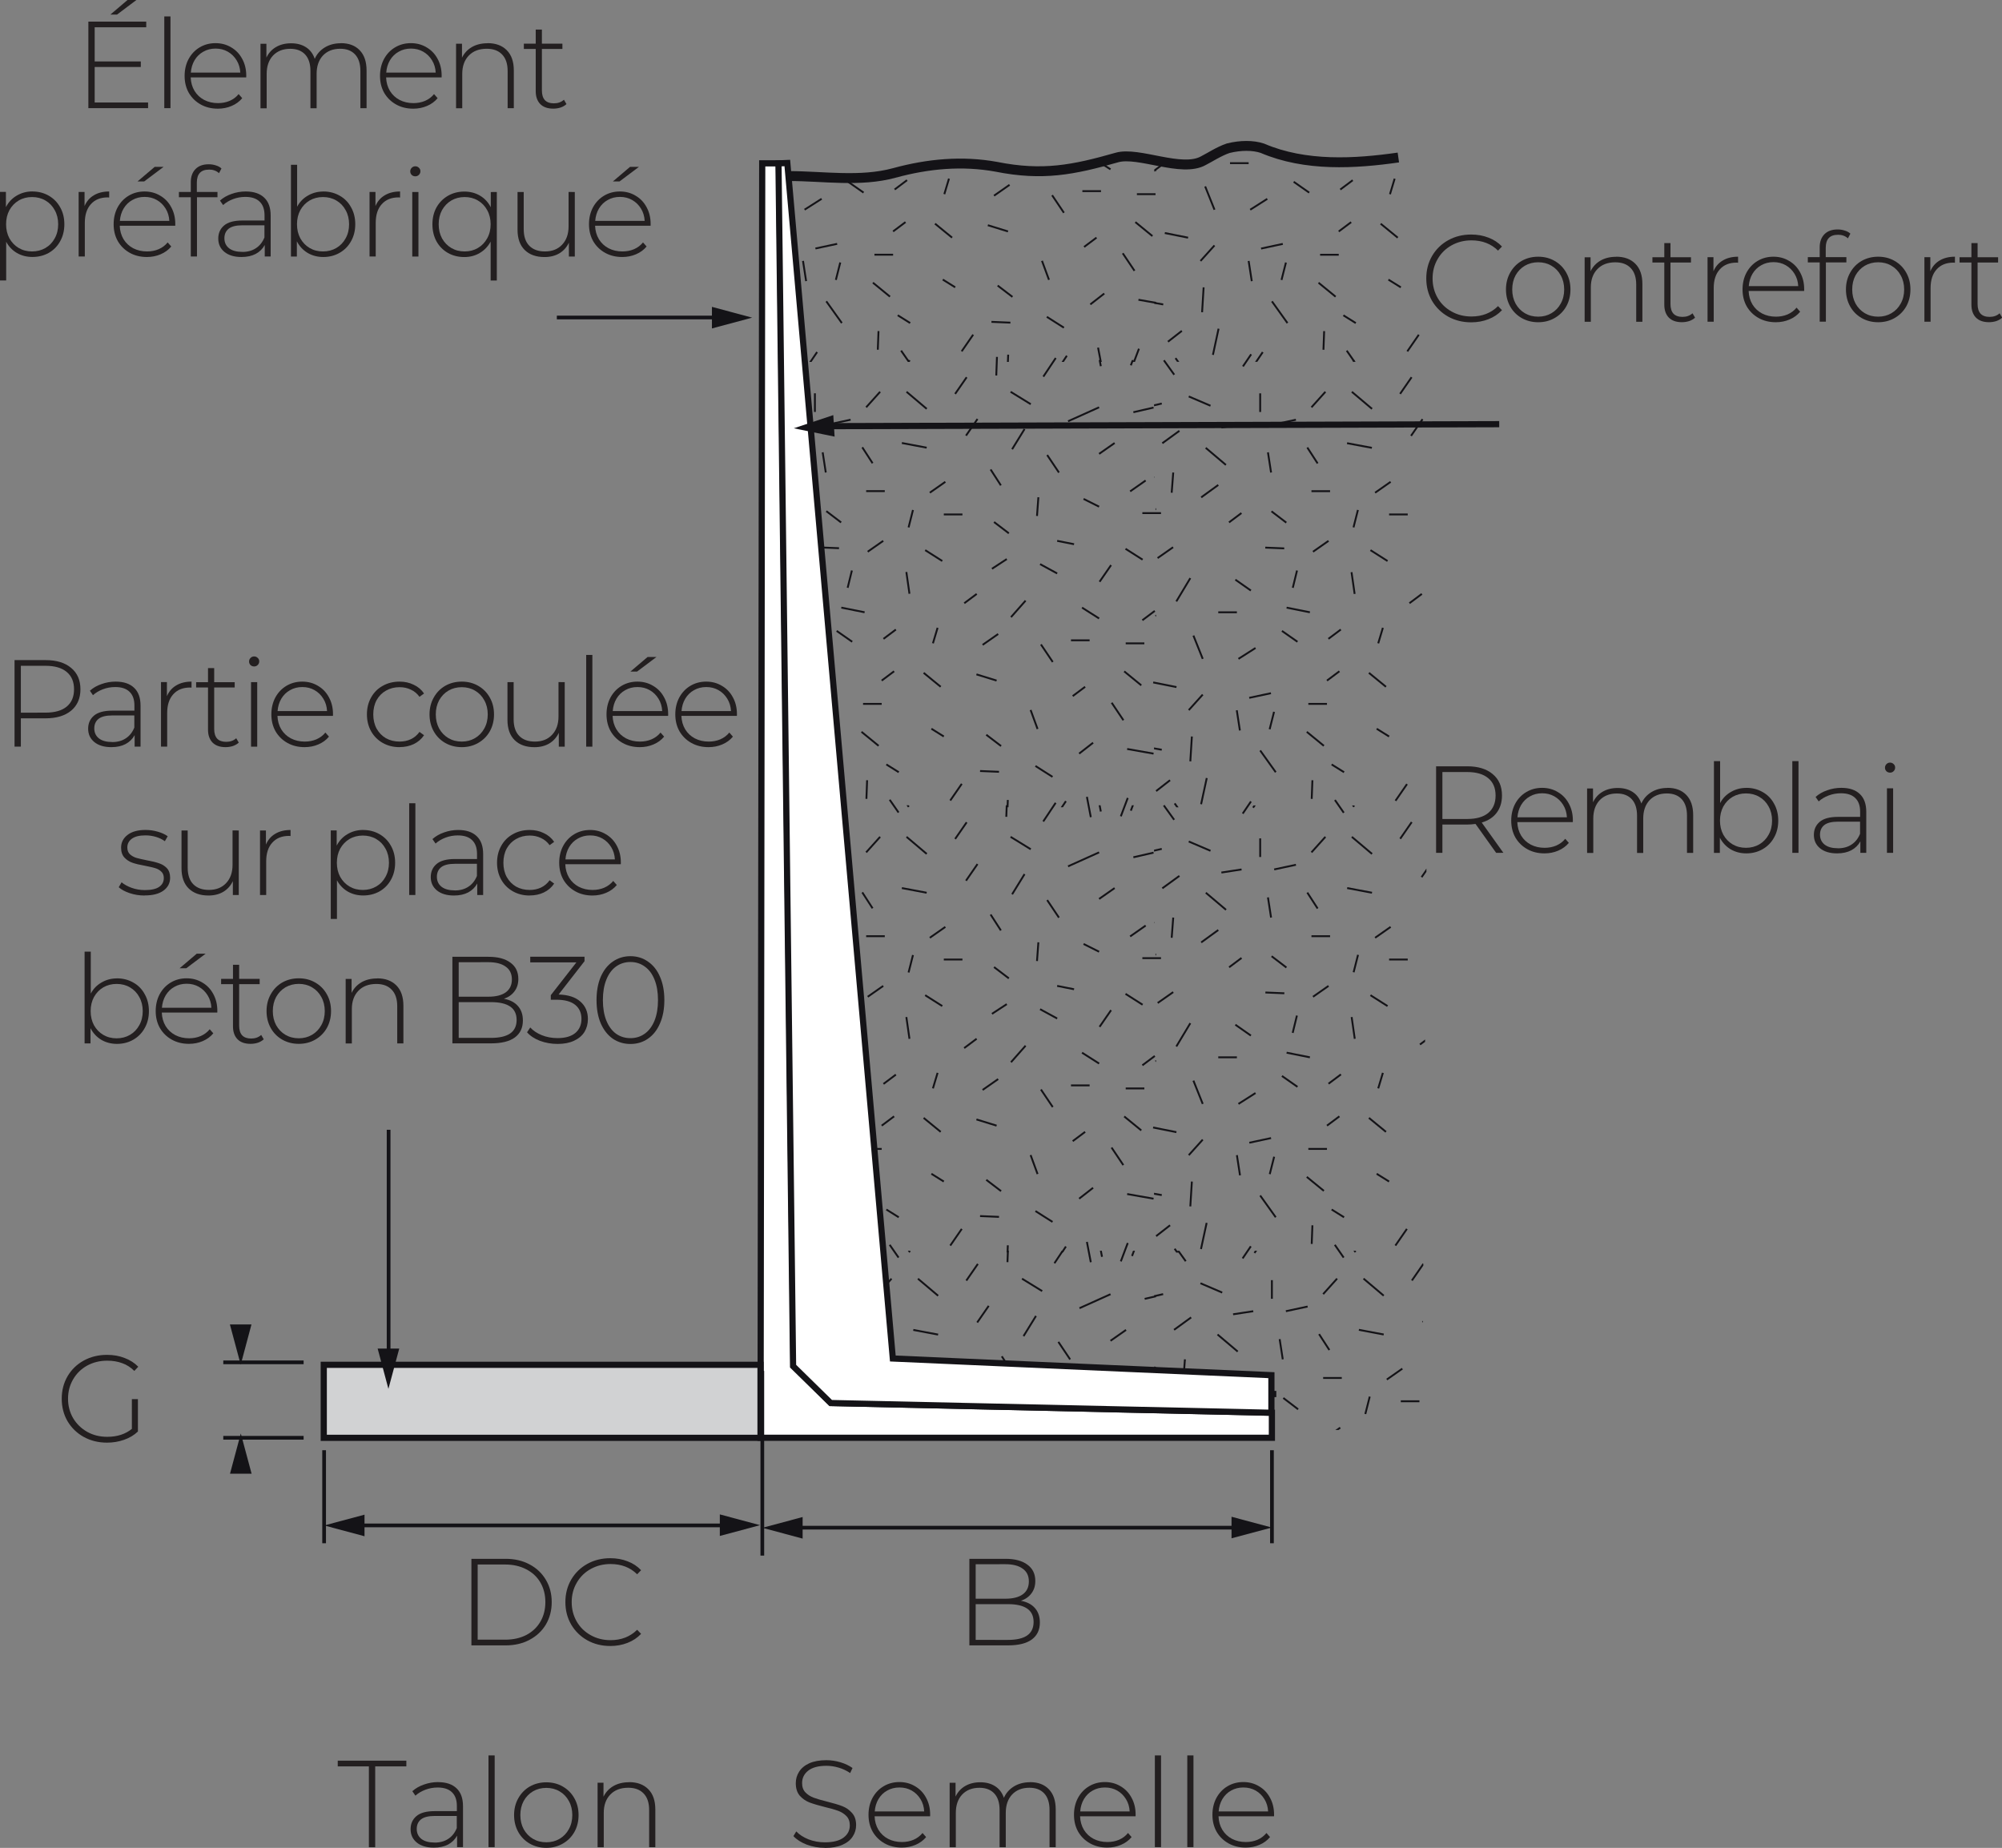 <svg width="45.696mm" height="42.184mm" version="1.1" viewBox="0 0 45.696 42.184" xmlns="http://www.w3.org/2000/svg"><rect x="0" y="0" width="45.696" height="42.184" fill="#808080" stroke="none"/><defs><clipPath id="clipPath4448"><path d="m1073.4 365.61v-11.984s12.535.173 23.732.291v11.693z"/></clipPath><clipPath id="clipPath4460"><path d="m1097 365.61v-11.693c9.086.095 17.33.159 17.33.069l.09 11.624z"/></clipPath><clipPath id="clipPath4480"><path d="m1073.4 365.5h23.729v28.92h-23.729z"/></clipPath><clipPath id="clipPath4496"><path d="m1073.4 365.5h23.729v28.92h-23.729z"/></clipPath><clipPath id="clipPath4520"><path d="m1073.4 365.5h23.729v28.92h-23.729z"/></clipPath><clipPath id="clipPath4536"><path d="m1073.4 365.5h23.729v28.92h-23.729z"/></clipPath><clipPath id="clipPath4552"><path d="m1073.4 365.5h23.729v28.92h-23.729z"/></clipPath><clipPath id="clipPath4568"><path d="m1073.4 365.5h23.729v28.92h-23.729z"/></clipPath><clipPath id="clipPath4584"><path d="m1097 394.41v-28.919h17.42l.225 28.919z"/></clipPath><clipPath id="clipPath4600"><path d="m1097 394.41v-28.919h17.42l.225 28.919z"/></clipPath><clipPath id="clipPath4616"><path d="m1097 394.41v-28.919h17.42l.225 28.919z"/></clipPath><clipPath id="clipPath4632"><path d="m1097 394.41v-28.919h17.42l.225 28.919z"/></clipPath><clipPath id="clipPath4648"><path d="m1097 394.41v-28.919h17.42l.225 28.919z"/></clipPath><clipPath id="clipPath4668"><path d="m1073.4 394.29h23.729v28.921h-23.729z"/></clipPath><clipPath id="clipPath4684"><path d="m1073.4 394.29h23.729v28.921h-23.729z"/></clipPath><clipPath id="clipPath4708"><path d="m1073.4 394.29h23.729v28.921h-23.729z"/></clipPath><clipPath id="clipPath4724"><path d="m1073.4 394.29h23.729v28.921h-23.729z"/></clipPath><clipPath id="clipPath4740"><path d="m1073.4 394.29h23.729v28.921h-23.729z"/></clipPath><clipPath id="clipPath4756"><path d="m1073.4 394.29h23.729v28.921h-23.729z"/></clipPath><clipPath id="clipPath4772"><path d="m1073.4 394.29h23.729v28.921h-23.729z"/></clipPath><clipPath id="clipPath4788"><path d="m1097 423.21v-28.922h17.645l.221 28.922z"/></clipPath><clipPath id="clipPath4820"><path d="m1097 423.21v-28.922h17.645l.221 28.922z"/></clipPath><clipPath id="clipPath4836"><path d="m1097 423.21v-28.922h17.645l.221 28.922z"/></clipPath><clipPath id="clipPath4852"><path d="m1094.6 436.31c-2.796-.8-4.797-1.2-7.795-.598-2.204.399-4.4.199-6.601-.402-2.2-.599-4.603-.2-6.799-.2v-12.02h23.732v13.022c-.015.004-.035.008-.046.009-.67.132-1.326.264-1.876.264-.224 0-.428-.021-.615-.075"/></clipPath><clipPath id="clipPath4864"><path d="m1101.8 436.92c-.599-.201-1.201-.602-1.599-.801-.771-.441-1.965-.215-3.114.01-.025.006-.05.009-.075.017v-13.048h17.865l.105 13.18c-3.602 0-8.181-.558-10.981.642-.3.099-.65.148-1.026.148-.378 0-.774-.049-1.175-.148"/></clipPath><clipPath id="clipPath4876"><path d="m0 0h1190.6v841.89h-1190.6z"/></clipPath></defs><g transform="translate(-101.88 -61.307)"><g transform="matrix(.353 0 0 -.353 -259.02 218.92)"><g clip-path="url(#clipPath4448)"><g transform="translate(1097.7 362.8)"><path d="m0 0-1.305-.301m.803-4.418-1.004-.703m2.11-1.406h-1.206m-.1-3.013-1.104.703m-4.319 4.921-.761 1.134m-11.289-.532-.665 1.03m6.706.756.745 1.077m1.51-4.294-.664 1.029m-7.13 5.021-.903-1.004m2.61 1.004 1.305-1.104m5.425 1.104 1.304-.803m-.402-1.607-.804-1.305m3.617 1.807 2.007.904m1.004-2.309-1.004-.703m-18.377 3.916v-1.205m-1.205-.802-1.304-.201m3.012-1.608.2-1.305m.203 3.114 1.404.301m2.109-7.834-1.004-.703m5.02 4.519-1.004-.703m2.109-1.406h-1.205m-.098-3.012-1.106.703m-3.816 3.816h1.204m7.064-1.997.958-.732m1.91 2.333-.089-1.211m-14.026-2.034 1.224-.049m-.82 2.396.958-.732m13.967-1.188 1.093-.218m-11.134 6.545 1.604-.302m11.149-3.816-1.004.503m-20.885 3.313 1.304-1.104m1.003-3.113-.802-.603m11.061 8.312.745 1.077m-3.757-9.712.286 1.127m13.44 9.098.448 1.189m-2.389-1.242-.252 1.315m-5.861-1.66.046 1.204m-6.35-.562-.574.825m-5.962-.879.533.784m15.344-1.442.803 1.205" fill="none" stroke="#141317" stroke-width=".121"/></g></g><g clip-path="url(#clipPath4460)"><g transform="translate(1099.4 361.3)"><path d="m0 0-1.105-.803m10.042-1.306-.666 1.03m6.707.755.744 1.077m-15.12 1.456 1.406-.603m-2.51-5.624.1 1.307m9.84 5.221-.903-1.004m2.611 1.004 1.305-1.104m-7.23 1.004v-1.205m-1.205-.804-1.305-.2m3.012-1.607.201-1.305m.201 3.112 1.406.302m-6.125-5.021 1.104.802m7.13-3.614-1.005-.703m5.021 4.519-1.005-.704m2.11-1.405h-1.205m-5.021 1.507h1.205m-4.183-3.641 1.226-.05m-.824 2.397.958-.732m3.928 5.139 1.606-.302m-10.744 0 1.305-1.104m-3.414-5.322-1.004-.703m5.422 2.912-.803-.603m11.061 8.312.745 1.077m-3.756-9.712.285 1.127m-13.358 6.627-1.304-.301m.802-4.418-1.003-.703m2.11-1.406h-1.205m13.039 9.543-.572.825m-5.962-.879.532.784m-4.975-1.319-.668.93" fill="none" stroke="#141317" stroke-width=".121"/></g></g></g><g transform="matrix(.353 0 0 -.353 128.21 80.771)"><path d="m0 0-1.305-.301" fill="none" stroke="#141317" stroke-width=".121"/></g><g transform="matrix(.353 0 0 -.353 128.03 82.436)"><path d="m0 0-1.004-.703" fill="none" stroke="#141317" stroke-width=".121"/></g><g transform="matrix(.353 0 0 -.353 -259.02 218.92)"><g clip-path="url(#clipPath4480)"><g transform="translate(1098.3 384.77)"><path d="m0 0h-1.206" fill="none" stroke="#141317" stroke-width=".121"/></g></g></g><g transform="matrix(.353 0 0 -.353 127.96 84.243)"><path d="m0 0-1.104.703" fill="none" stroke="#141317" stroke-width=".121"/></g><g transform="matrix(.353 0 0 -.353 -259.02 218.92)"><g clip-path="url(#clipPath4496)"><g transform="translate(1097.9 378.45)"><path d="m0 0-.803-.603" fill="none" stroke="#141317" stroke-width=".121"/></g></g></g><g transform="matrix(.353 0 0 -.353 127.93 87.112)"><path d="m0 0-1.104.903" fill="none" stroke="#141317" stroke-width=".121"/></g><g transform="matrix(.353 0 0 -.353 128.21 88.671)"><path d="m0 0-1.707.301" fill="none" stroke="#141317" stroke-width=".121"/></g><g transform="matrix(.353 0 0 -.353 126.83 88.422)"><path d="m0 0-.902-.704m4.216 7.13h-1.205m-4.318 11.046-.761 1.134m-11.289-.532-.665 1.03m6.706.755.745 1.077m9.266-25.696.448 1.189m-2.389-1.243-.252 1.315m-2.209 8.72-.763 1.134m-2.591 10.288-.664 1.029" fill="none" stroke="#141317" stroke-width=".121"/></g><g transform="matrix(.353 0 0 -.353 -259.02 218.92)"><g clip-path="url(#clipPath4520)"><g transform="translate(1087.5 364.76)"><path d="m0 0 .046 1.203" fill="none" stroke="#141317" stroke-width=".121"/></g></g></g><g transform="matrix(.353 0 0 -.353 123.57 89.741)"><path d="m0 0 .744 1.077m-4.088-1.854-.573.825m7.843 11.808.945 1.07m-14.75-13.757.533.784m3.924.152.045 1.205m.842 25.122-.903-1.004m2.61 1.004 1.305-1.104m5.424 1.104 1.304-.803m-.401-1.607-.804-1.305m3.616 1.807 2.008.904m1.004-2.309-1.004-.703m-18.377 3.916v-1.205m-1.205-.803-1.304-.201m3.012-1.607.2-1.305m.202 3.113 1.404.301m-1.304-22.795-1.005 1.407m4.419 13.555-1.004-.703m12.25-1.405-1.104.602m-11.347-3.113-1.507.301m3.415-4.117-.803-.602m-.2-4.218-1.106.904m2.41-2.611-.803.502m-.301 3.917h-1.205m5.321 14.359-1.004-.702m2.109-1.407h-1.205m-.099-3.011-1.106.702m.803-5.021-.301-1.004m.502-2.812-1.103.904m1.304-4.117-.802.502m10.23 5.717h-1.205m-15.151.609 1.004-.703m.903 9.741h1.204m-6.124-5.724 1.005-.703m-2.11-1.406h1.206m.1-3.012 1.104.704m11.75 5.121.958.627m-.824 2.396.958-.73m1.909 2.332-.089-1.212m-3.682-16.492 1.226-.052m-.824 2.397.958-.732m1.909 2.333.45-1.229m-2.548 6.143-1.005-.703m.904-2.309-1.304.402m4.92-6.627-1.105.702m4.117 9.539-1.104.703m.2-5.121-.803-.602m-16.334 9.615 1.224-.051m-.822 2.397.958-.732m13.969-1.188 1.093-.217m-18.264-10.728.201-1.306m.602 2.108 1.406.302m4.921 16.168 1.604-.303m-1.314-8.039.201-1.406m12.262 5.63-1.004.503" fill="none" stroke="#141317" stroke-width=".121"/></g><g transform="matrix(.353 0 0 -.353 -259.02 218.92)"><g clip-path="url(#clipPath4536)"><g transform="translate(1072.3 388.99)"><path d="m0 0 1.305-1.103" fill="none" stroke="#141317" stroke-width=".121"/></g></g></g><g transform="matrix(.353 0 0 -.353 120.06 83.18)"><path d="m0 0-.803-.603m11.061 8.312.746 1.077m8.593-13.227.744 1.077m-13.094 2.438.285 1.127m-5.708-14.182.285 1.127m4.317 5.323-.802-.603" fill="none" stroke="#141317" stroke-width=".121"/></g><g transform="matrix(.353 0 0 -.353 -259.02 218.92)"><g clip-path="url(#clipPath4552)"><g transform="translate(1095.5 394.07)"><path d="m0 0 .449 1.189m-2.39-1.243-.252 1.315m-5.86-1.658.045 1.203m-6.35-.562-.572.825m-5.963-.879.532.784" fill="none" stroke="#141317" stroke-width=".121"/></g></g></g><g transform="matrix(.353 0 0 -.353 127.52 87.904)"><path d="m0 0-.76 1.134m-17.072 7.431.275 1.12m8.072-1.515-.805-.603m5.112 14.655.802 1.205" fill="none" stroke="#141317" stroke-width=".121"/></g><g transform="matrix(.353 0 0 -.353 -259.02 218.92)"><g clip-path="url(#clipPath4568)"><g transform="translate(1090.5 364.68)"><path d="m0 0 .802 1.205" fill="none" stroke="#141317" stroke-width=".121"/></g></g></g><g transform="matrix(.353 0 0 -.353 128.8 81.302)"><path d="m0 0-1.105-.803m.501-21.791-.901-.703m10.442 21.188-.666 1.03" fill="none" stroke="#141317" stroke-width=".121"/></g><g transform="matrix(.353 0 0 -.353 -259.02 218.92)"><g clip-path="url(#clipPath4584)"><g transform="translate(1114.3 389.77)"><path d="m0 0 .745 1.077" fill="none" stroke="#141317" stroke-width=".121"/></g></g></g><g transform="matrix(.353 0 0 -.353 133.73 89.741)"><path d="m0 0 .744 1.077m-4.089-1.854-.572.825m-5.962-.879.532.784m-3.223-.179.366 1.694" fill="none" stroke="#141317" stroke-width=".121"/></g><g transform="matrix(.353 0 0 -.353 -259.02 218.92)"><g clip-path="url(#clipPath4600)"><g transform="translate(1099 364.81)"><path d="m0 0-.668.93" fill="none" stroke="#141317" stroke-width=".121"/></g></g></g><g transform="matrix(.353 0 0 -.353 131.82 89.704)"><path d="m0 0 .045 1.205m-7.995 24.821 1.406-.602m-2.51-5.624.1 1.306m1.305-10.544.603-1.506m-1.707 3.715.904 1.506m8.735 12.05-.902-1.004m2.61 1.004 1.306-1.104m-7.231 1.004v-1.205m-1.205-.803-1.305-.201m3.012-1.607.201-1.305m.201 3.113 1.406.301m-6.125-5.021 1.104.803m-1.807-17.874.1 1.607m-.201 1.707.904 1.004m4.72-5.021-1.005 1.406m4.419 13.556-1.004-.703m-.201-3.916-1.506.301m3.414-4.117-.804-.602m-.201-4.218-1.104.904m2.41-2.611-.803.502m-.302 3.917h-1.205m5.322 14.359-1.005-.703m2.11-1.406h-1.205m-.1-3.012-1.105.703m.803-5.021-.301-1.004m.501-2.812-1.103.904m1.305-4.117-.803.502m-6.126 6.326 1.004-.703m.904 9.741h1.205m-6.125-5.724 1.004-.703m-2.109-1.406h1.205m.1-3.012 1.104.703m.638 6.502 1.226-.051m-.824 2.397.958-.732m-3.202-12.133.201-1.306m.603 2.109 1.405.301m4.921 16.168 1.606-.302m-1.316-8.04.201-1.406m-9.629 9.446 1.305-1.104m-3.414-5.322-1.004-.703m5.422 2.912-.803-.603m11.062 8.312.745 1.077m-3.757-9.712.285 1.127m-5.708-14.182.285 1.127m4.318 5.323-.803-.603" fill="none" stroke="#141317" stroke-width=".121"/></g><g transform="matrix(.353 0 0 -.353 -259.02 218.92)"><g clip-path="url(#clipPath4616)"><g transform="translate(1097.5 391.6)"><path d="m0 0-1.304-.301m.802-4.418-1.003-.703" fill="none" stroke="#141317" stroke-width=".121"/></g></g></g><g transform="matrix(.353 0 0 -.353 128.38 83.18)"><path d="m0 0h-1.205m.803-6.326-.803-.603" fill="none" stroke="#141317" stroke-width=".121"/></g><g transform="matrix(.353 0 0 -.353 -259.02 218.92)"><g clip-path="url(#clipPath4632)"><g transform="translate(1097.5 369.21)"><path d="m0 0-1.706.301m1.105 6.829h-1.205m14.244 17.978-.572.825m-5.962-.879.532.784" fill="none" stroke="#141317" stroke-width=".121"/></g></g></g><g transform="matrix(.353 0 0 -.353 128.68 80.021)"><path d="m0 0-.668.93m.814-21.131-1.506.301m9.026 6.119.273 1.12" fill="none" stroke="#141317" stroke-width=".121"/></g><g transform="matrix(.353 0 0 -.353 -259.02 218.92)"><g clip-path="url(#clipPath4648)"><g transform="translate(1115 379.55)"><path d="m0 0-.805-.602" fill="none" stroke="#141317" stroke-width=".121"/></g></g></g><g transform="matrix(.353 0 0 -.353 128.21 70.611)"><path d="m0 0-1.305-.301" fill="none" stroke="#141317" stroke-width=".121"/></g><g transform="matrix(.353 0 0 -.353 128.03 72.276)"><path d="m0 0-1.004-.703" fill="none" stroke="#141317" stroke-width=".121"/></g><g transform="matrix(.353 0 0 -.353 -259.02 218.92)"><g clip-path="url(#clipPath4668)"><g transform="translate(1098.3 413.57)"><path d="m0 0h-1.206" fill="none" stroke="#141317" stroke-width=".121"/></g></g></g><g transform="matrix(.353 0 0 -.353 127.96 74.083)"><path d="m0 0-1.104.703" fill="none" stroke="#141317" stroke-width=".121"/></g><g transform="matrix(.353 0 0 -.353 -259.02 218.92)"><g clip-path="url(#clipPath4684)"><g transform="translate(1097.9 407.25)"><path d="m0 0-.803-.604" fill="none" stroke="#141317" stroke-width=".121"/></g></g></g><g transform="matrix(.353 0 0 -.353 127.93 76.952)"><path d="m0 0-1.104.904" fill="none" stroke="#141317" stroke-width=".121"/></g><g transform="matrix(.353 0 0 -.353 128.21 78.511)"><path d="m0 0-1.707.301" fill="none" stroke="#141317" stroke-width=".121"/></g><g transform="matrix(.353 0 0 -.353 126.83 78.262)"><path d="m0 0-.902-.704m4.216 7.13h-1.205m-4.318 11.046-.761 1.134m-11.289-.531-.665 1.029m6.706.755.745 1.077m9.266-25.695.448 1.188m-2.389-1.243-.252 1.315m-2.209 8.72-.763 1.134m-2.591 10.288-.664 1.029" fill="none" stroke="#141317" stroke-width=".121"/></g><g transform="matrix(.353 0 0 -.353 -259.02 218.92)"><g clip-path="url(#clipPath4708)"><g transform="translate(1087.5 393.56)"><path d="m0 0 .046 1.203" fill="none" stroke="#141317" stroke-width=".121"/></g></g></g><g transform="matrix(.353 0 0 -.353 123.57 79.581)"><path d="m0 0 .744 1.077m-4.088-1.854-.573.825m7.843 11.809.945 1.069m-14.75-13.757.533.784m3.924.153.045 1.205m.842 25.121-.903-1.004m2.61 1.004 1.305-1.104m5.424 1.104 1.304-.803m-.401-1.606-.804-1.306m3.616 1.808 2.008.903m1.004-2.309-1.004-.703m-18.377 3.916v-1.205m-1.205-.803-1.304-.201m3.012-1.607.2-1.305m.202 3.113 1.404.301m-1.304-22.795-1.005 1.407m4.419 13.555-1.004-.703m12.25-1.405-1.104.602m-11.347-3.113-1.507.301m3.415-4.116-.803-.603m-.2-4.218-1.106.905m2.41-2.612-.803.502m-.301 3.917h-1.205m5.321 14.36-1.004-.703m2.109-1.407h-1.205m-.099-3.011-1.106.703m.803-5.022-.301-1.004m.502-2.811-1.103.903m1.304-4.117-.802.502m10.23 5.718h-1.205m-15.151.608 1.004-.703m.903 9.741h1.204m-6.124-5.724 1.005-.703m-2.11-1.406h1.206m.1-3.012 1.104.704m11.75 5.121.958.627m-.824 2.396.958-.73m1.909 2.332-.089-1.211m-3.682-16.493 1.226-.051m-.824 2.396.958-.731m1.909 2.333.45-1.23m-2.548 6.143-1.005-.702m.904-2.31-1.304.402m4.92-6.627-1.105.703m4.117 9.539-1.104.702m.2-5.12-.803-.603m-16.334 9.615 1.224-.05m-.822 2.396.958-.731m13.969-1.189 1.093-.217m-18.264-10.728.201-1.306m.602 2.109 1.406.301m4.921 16.168 1.604-.302m-1.314-8.04.201-1.406m12.262 5.63-1.004.503" fill="none" stroke="#141317" stroke-width=".121"/></g><g transform="matrix(.353 0 0 -.353 -259.02 218.92)"><g clip-path="url(#clipPath4724)"><g transform="translate(1072.3 417.79)"><path d="m0 0 1.305-1.104" fill="none" stroke="#141317" stroke-width=".121"/></g></g></g><g transform="matrix(.353 0 0 -.353 120.06 73.02)"><path d="m0 0-.803-.603m11.061 8.312.746 1.077m8.593-13.227.744 1.077m-13.094 2.438.285 1.127m-5.708-14.182.285 1.127m4.317 5.323-.802-.603" fill="none" stroke="#141317" stroke-width=".121"/></g><g transform="matrix(.353 0 0 -.353 -259.02 218.92)"><g clip-path="url(#clipPath4740)"><g transform="translate(1095.5 422.87)"><path d="m0 0 .449 1.188m-2.39-1.243-.252 1.315" fill="none" stroke="#141317" stroke-width=".121"/></g></g></g><g transform="matrix(.353 0 0 -.353 124.62 69.879)"><path d="m0 0 .045 1.203" fill="none" stroke="#141317" stroke-width=".121"/></g><g transform="matrix(.353 0 0 -.353 -259.02 218.92)"><g clip-path="url(#clipPath4756)"><g transform="translate(1081.2 423.12)"><path d="m0 0-.572.825" fill="none" stroke="#141317" stroke-width=".121"/></g></g></g><g transform="matrix(.353 0 0 -.353 120.09 69.672)"><path d="m0 0 .532.784m20.523-23.665-.76 1.134m-17.072 7.432.275 1.119m8.071-1.515-.805-.602m5.113 14.654.802 1.205" fill="none" stroke="#141317" stroke-width=".121"/></g><g transform="matrix(.353 0 0 -.353 -259.02 218.92)"><g clip-path="url(#clipPath4772)"><g transform="translate(1090.5 393.48)"><path d="m0 0 .802 1.205" fill="none" stroke="#141317" stroke-width=".121"/></g></g></g><g transform="matrix(.353 0 0 -.353 128.8 71.142)"><path d="m0 0-1.105-.803m.501-21.791-.901-.703m10.442 21.189-.666 1.029m6.707.755.744 1.077m-1.748-24.675.744 1.077m-4.089-1.854-.572.825m-5.962-.879.532.784m-3.224-.178.366 1.693" fill="none" stroke="#141317" stroke-width=".121"/></g><g transform="matrix(.353 0 0 -.353 -259.02 218.92)"><g clip-path="url(#clipPath4788)"><g transform="translate(1099 393.61)"><path d="m0 0-.668.931" fill="none" stroke="#141317" stroke-width=".121"/></g></g></g><g transform="matrix(.353 0 0 -.353 131.82 79.544)"><path d="m0 0 .045 1.205m-7.995 24.82 1.406-.602m-2.51-5.624.1 1.306m1.305-10.544.603-1.506m-1.707 3.715.904 1.506m8.735 12.05-.902-1.004m2.61 1.004 1.306-1.104m-7.231 1.004v-1.205m-1.205-.803-1.305-.201m3.012-1.607.201-1.305m.201 3.113 1.406.301m-6.125-5.02 1.104.802m-1.807-17.874.1 1.607m-.201 1.707.904 1.004m4.72-5.021-1.005 1.406m4.419 13.556-1.004-.703m-.201-3.916-1.506.301m3.414-4.116-.804-.603m-.201-4.218-1.104.905m2.41-2.612-.803.502m-.302 3.917h-1.205m5.322 14.36-1.005-.704m2.11-1.406h-1.205m-.1-3.012-1.105.704m.803-5.022-.301-1.004m.501-2.811-1.103.903m1.305-4.117-.803.502m-6.126 6.326 1.004-.703m.904 9.741h1.205m-6.125-5.724 1.004-.703m-2.109-1.406h1.205m.1-3.012 1.104.703" fill="none" stroke="#141317" stroke-width=".121"/></g><g transform="matrix(.353 0 0 -.353 130.76 73.808)"><path d="m0 0 1.226-.05m-.824 2.396.958-.731m-3.202-12.134.201-1.306m.603 2.11 1.405.3m4.921 16.168 1.606-.301m-1.316-8.041.201-1.406m-9.629 9.447 1.305-1.105m-3.414-5.322-1.004-.702m5.422 2.911-.803-.603m11.062 8.312.745 1.077m-3.757-9.712.285 1.127m-5.708-14.182.285 1.127m4.318 5.323-.803-.603" fill="none" stroke="#141317" stroke-width=".121"/></g><g transform="matrix(.353 0 0 -.353 -259.02 218.92)"><g clip-path="url(#clipPath4820)"><g transform="translate(1097.5 420.4)"><path d="m0 0-1.304-.301m.802-4.418-1.003-.703" fill="none" stroke="#141317" stroke-width=".121"/></g></g></g><g transform="matrix(.353 0 0 -.353 128.38 73.02)"><path d="m0 0h-1.205m.803-6.325-.803-.604" fill="none" stroke="#141317" stroke-width=".121"/></g><g transform="matrix(.353 0 0 -.353 -259.02 218.92)"><g clip-path="url(#clipPath4836)"><g transform="translate(1097.5 398.01)"><path d="m0 0-1.706.301m1.105 6.829h-1.205m14.244 17.978-.572.825" fill="none" stroke="#141317" stroke-width=".121"/></g></g></g><g transform="matrix(.353 0 0 -.353 130.25 69.672)"><path d="m0 0 .532.784m-4.974-1.319-.668.931m.814-21.132-1.506.301m9.027 6.119.273 1.119m8.072-1.514-.803-.601" fill="none" stroke="#141317" stroke-width=".121"/></g><g transform="matrix(.353 0 0 -.353 -259.02 218.92)"><g clip-path="url(#clipPath4852)"><g transform="translate(1097.9 436.05)"><path d="m0 0-.803-.604m-.201-4.216-1.104.903m1.907-5.322-1.707.301m-2.209.402-.903-.703m4.217 7.13h-1.205m-.316-11.186.448 1.189m-2.391-1.244-.252 1.316m-2.209 8.72-.762 1.134m-2.888-11.512.046 1.203m-3.007.215.744 1.077m-4.089-1.854-.572.824m7.843 11.809.945 1.069m-14.75-13.756.532.784m3.925.152.045 1.205m-2.371.52-1.005 1.406m3.214 8.936-1.507.302m3.415-4.117-.803-.603m-.201-4.217-1.104.904m2.409-2.611-.803.502m-.3 3.917h-1.207m4.82 4.92-.301-1.004m.502-2.812-1.104.903m1.305-4.116-.803.502m10.231 5.717h-1.205m-15.152.608 1.004-.702m-5.121 1.907h1.205m.101-3.011 1.104.703m10.98-7.958 1.226-.051m-.824 2.397.958-.732m1.908 2.333.452-1.229m-2.549 6.143-1.005-.703m.904-2.31-1.304.402m4.919-6.627-1.104.703m4.117 9.539-1.104.703m.2-5.121-.803-.602m-18.176-.904.202-1.306m.601 2.109 1.406.301m-.084-2.332.285 1.127m4.318 5.323-.803-.604m15.511-5.257-.761 1.133m-8.723 7.037-.807-.602m5.112-14.266.803 1.204" fill="none" stroke="#141317" stroke-width=".121"/></g></g><g clip-path="url(#clipPath4864)"><g transform="translate(1098.8 425.1)"><path d="m0 0-.901-.703m15.478-.625.744 1.077m-4.089-1.853-.572.824m-5.962-.879.532.784m-3.221-.179.364 1.694m-2.116-2.834-.668.93m9.566.541.045 1.205m-7.693 9.357.603-1.506m-1.708 3.715.905 1.506m.001-11.849.099 1.608m-.202 1.707.904 1.003m4.72-5.021-1.005 1.406m3.214 8.937-1.506.301m3.414-4.117-.803-.602m-.202-4.218-1.104.904m2.41-2.611-.803.502m-.3 3.917h-1.206m4.821 4.92-.303-1.004m.502-2.812-1.104.904m1.305-4.116-.803.501m-6.126 6.326 1.004-.702m-5.121 1.907h1.205m.101-3.012 1.104.703m10.981-7.958 1.225-.051m-.156 5.9-1.304.401m-11.951-2.308.202-1.307m.602 2.109 1.405.301m5.211 7.826.201-1.406m-5.496-8.752.286 1.127m4.318 5.323-.804-.603m-11.247 1.808-.803-.603m.602-8.636-1.706.301m1.104 6.829h-1.205m3.414-2.812-1.506.301m17.374 5.724-.806-.602" fill="none" stroke="#141317" stroke-width=".121"/></g></g><g clip-path="url(#clipPath4876)"><g transform="translate(1073.4 435.11)"><path d="m0 0c2.199 0 4.6-.399 6.8.2 2.2.601 4.399.8 6.598.401 3-.601 5-.201 7.801.599 1.401.401 4.199-1 5.601-.2.399.2 1 .601 1.598.801.801.199 1.602.199 2.202 0 2.798-1.2 6-1 8.798-.601" fill="none" stroke="#141317" stroke-width=".64"/></g></g></g><g transform="matrix(.353 0 0 -.353 120.01 93.13)"><path d="m0 0h31.167z" fill="#fff"/></g><g transform="matrix(.353 0 0 -.353 122.97 93.13)"><path d="m0 0h21.711" fill="none" stroke="#141317" stroke-dasharray="1.061, 7.864, 5.596, 1.061" stroke-dashoffset="8.926" stroke-width=".4"/></g><g transform="matrix(.353 0 0 -.353 120.01 93.13)"><path d="m0 0h.531m30.105 0h.531" fill="none" stroke="#141317" stroke-width=".4"/></g><g transform="matrix(.353 0 0 -.353 119.24 94.129)"><path d="m0 0h33.063v1.62l-28.5.63-2.43 2.385-.945 77.781h-1.081" fill="#fff"/><path d="m0 0h33.063v1.62l-28.5.63-2.43 2.385-.945 77.781h-1.081z" fill="none" stroke="#141317" stroke-width=".4"/></g><g transform="matrix(.353 0 0 -.353 130.9 93.558)"><path d="m0 0v2.431l-24.479 1.079-6.823 77.311-.571-.025.944-77.781 2.431-2.385" fill="#fff"/><path d="m0 0v2.431l-24.479 1.079-6.823 77.311-.571-.025.944-77.781 2.431-2.385z" fill="none" stroke="#141317" stroke-width=".4"/></g><path d="m119.24 92.462h-9.969v1.667h9.969z" fill="#d1d2d3"/><path d="m109.27 94.13h9.969v-1.667h-9.969z" fill="none" stroke="#141317" stroke-width=".141"/><g transform="matrix(.353 0 0 -.353 119.28 92.602)"><path d="m0 0v-11.945m32.953 6.815v-6.016m-61.287 6.016v-6.016m26.054 1.154h-23.926" fill="none" stroke="#141317" stroke-width=".24"/></g><g transform="matrix(.353 0 0 -.353 110.2 95.884)"><path d="m0 0-2.602-.698 2.602-.698" fill="#141317"/></g><g transform="matrix(.353 0 0 -.353 118.31 96.37)"><path d="m0 0 2.602.697-2.602.697" fill="#141317"/></g><g transform="matrix(.353 0 0 -.353 110.75 87.098)"><path d="m0 0v-14.635" fill="none" stroke="#141317" stroke-width=".24"/></g><g transform="matrix(.353 0 0 -.353 110.5 92.093)"><path d="m0 0 .696-2.603.7 2.603" fill="#141317"/></g><g transform="matrix(.353 0 0 -.353 114.59 68.555)"><path d="m0 0h10.525" fill="none" stroke="#141317" stroke-width=".24"/></g><g transform="matrix(.353 0 0 -.353 118.13 68.312)"><path d="m0 0 2.601-.698-2.601-.698" fill="#141317"/></g><g transform="matrix(.353 0 0 -.353 136.1 70.99)"><path d="m0 0-43.521-.129" fill="none" stroke="#141317" stroke-width=".4"/></g><g transform="matrix(.353 0 0 -.353 120.9 70.783)"><path d="m0 0-2.554-.853 2.639-.539" fill="#141317"/></g><g transform="matrix(.353 0 0 -.353 108.81 94.129)"><path d="m0 0h-5.194m5.194 4.879h-5.194" fill="none" stroke="#141317" stroke-width=".24"/></g><g transform="matrix(.353 0 0 -.353 107.62 91.542)"><path d="m0 0-.696-2.602-.699 2.602" fill="#141317"/></g><g transform="matrix(.353 0 0 -.353 107.13 94.949)"><path d="m0 0 .698 2.602.698-2.602" fill="#141317"/></g><g transform="matrix(.353 0 0 -.353 130.15 96.181)"><path d="m0 0h-28.701" fill="none" stroke="#141317" stroke-width=".24"/></g><g transform="matrix(.353 0 0 -.353 120.2 95.938)"><path d="m0 0-2.601-.697 2.601-.698" fill="#141317"/></g><g transform="matrix(.353 0 0 -.353 129.99 96.424)"><path d="m0 0 2.604.697-2.604.698" fill="#141317"/></g><g fill="#231f20"><g stroke-width=".353" aria-label="Semelle"><path d="m120.71 103.49q-.217 0-.415-.073-.195-.076-.305-.195l.065-.107q.104.11.279.181.178.068.373.068.282 0 .426-.107.144-.107.144-.279 0-.133-.076-.212-.076-.079-.189-.121-.113-.042-.305-.087-.217-.054-.35-.104-.13-.051-.223-.155-.09-.107-.09-.285 0-.144.076-.262.076-.121.231-.192.158-.071.392-.071.164 0 .322.048t.274.13l-.054.116q-.119-.082-.262-.124-.141-.042-.279-.042-.274 0-.415.11-.141.11-.141.285 0 .133.076.212.076.079.189.121.113.042.308.09.217.054.347.104.13.051.22.155.093.102.093.277 0 .144-.079.262-.076.119-.237.189-.161.07-.395.07z"/><path d="m123.11 102.77h-1.267q.006.172.087.308.082.133.22.206.141.073.316.073.144 0 .265-.051.124-.054.206-.155l.082.093q-.096.116-.243.178-.144.062-.313.062-.22 0-.392-.096-.172-.096-.271-.265-.096-.169-.096-.387 0-.214.09-.384.093-.172.254-.268.161-.096.361-.096.2 0 .358.096.161.093.251.262.093.169.093.384zm-.7-.658q-.155 0-.279.07-.124.068-.2.195-.073.124-.085.282h1.129q-.008-.158-.085-.282-.076-.124-.2-.195-.124-.07-.279-.07z"/><path d="m125.39 101.99q.274 0 .429.161.158.161.158.463v.861h-.141v-.849q0-.248-.121-.378-.121-.13-.339-.13-.248 0-.395.155-.144.155-.144.418v.785h-.141v-.849q0-.248-.121-.378-.121-.13-.339-.13-.248 0-.395.155-.144.155-.144.418v.785h-.141v-1.473h.135v.316q.073-.155.217-.24.147-.087.347-.087t.339.09q.141.09.2.265.073-.164.229-.26.158-.096.367-.096z"/><path d="m127.8 102.77h-1.267q.006.172.087.308.082.133.22.206.141.073.316.073.144 0 .265-.051.124-.054.206-.155l.082.093q-.096.116-.243.178-.144.062-.313.062-.22 0-.392-.096-.172-.096-.271-.265-.096-.169-.096-.387 0-.214.09-.384.093-.172.254-.268.161-.096.361-.096.2 0 .358.096.161.093.251.262.093.169.093.384zm-.7-.658q-.155 0-.279.07-.124.068-.2.195-.073.124-.085.282h1.129q-.008-.158-.085-.282-.076-.124-.2-.195-.124-.07-.279-.07z"/><path d="m128.24 101.38h.141v2.094h-.141z"/><path d="m128.98 101.38h.141v2.094h-.141z"/><path d="m130.96 102.77h-1.267q.006.172.087.308.082.133.22.206.141.073.316.073.144 0 .265-.051.124-.054.206-.155l.082.093q-.096.116-.243.178-.144.062-.313.062-.22 0-.392-.096-.172-.096-.271-.265-.096-.169-.096-.387 0-.214.09-.384.093-.172.254-.268.161-.096.361-.096t.358.096q.161.093.251.262.093.169.093.384zm-.7-.658q-.155 0-.279.07-.124.068-.2.195-.073.124-.085.282h1.129q-.008-.158-.085-.282-.076-.124-.2-.195-.124-.07-.279-.07z"/></g><g stroke-width=".353" aria-label="Talon"><path d="m110.3 101.63h-.711v-.13h1.566v.13h-.711v1.846h-.144z"/><path d="m111.88 101.99q.274 0 .421.141.147.138.147.409v.934h-.135v-.262q-.071.13-.206.203-.135.07-.325.07-.246 0-.389-.116-.141-.116-.141-.305 0-.183.13-.296.133-.116.421-.116h.505v-.119q0-.206-.113-.313-.11-.107-.325-.107-.147 0-.282.051-.133.051-.226.135l-.07-.102q.11-.099.265-.152.155-.056.325-.056zm-.079 1.38q.183 0 .31-.085.13-.085.195-.246v-.277h-.502q-.217 0-.316.079-.096.079-.096.217 0 .144.107.229.107.082.302.082z"/><path d="m113.03 101.38h.141v2.094h-.141z"/><path d="m114.35 103.49q-.209 0-.378-.096-.167-.096-.262-.265-.096-.172-.096-.387t.096-.384q.096-.172.262-.268.169-.096.378-.096.209 0 .375.096.169.096.265.268.096.169.096.384t-.096.387q-.096.169-.265.265-.167.096-.375.096zm0-.127q.169 0 .302-.079.135-.079.212-.22.079-.141.079-.322t-.079-.322q-.076-.141-.212-.22-.133-.079-.302-.079-.169 0-.305.079-.133.079-.212.22-.076.141-.076.322t.076.322q.079.141.212.22.135.079.305.079z"/><path d="m116.24 101.99q.277 0 .437.161.161.161.161.463v.861h-.141v-.849q0-.248-.127-.378-.124-.13-.35-.13-.26 0-.409.155-.15.155-.15.418v.785h-.141v-1.473h.135v.319q.076-.155.226-.243.152-.087.358-.087z"/></g><g aria-label="G"><path d="m104.89 93.247h.138v.739q-.13.124-.316.189-.183.065-.389.065-.294 0-.531-.13-.234-.13-.37-.358-.133-.229-.133-.514t.133-.514q.135-.229.37-.358.237-.13.533-.13.217 0 .398.071.183.068.313.2l-.09.096q-.124-.124-.279-.178-.152-.056-.339-.056-.254 0-.46.113-.203.113-.319.313-.116.198-.116.443 0 .243.116.443.119.198.322.313.203.113.457.113.339 0 .562-.181z" stroke-width=".353"/></g><g stroke-width=".353" aria-label="DC"><path d="m112.64 96.892h.782q.308 0 .545.127.24.127.373.353.133.223.133.508t-.133.511q-.133.223-.373.35-.237.127-.545.127h-.782zm.77 1.846q.274 0 .483-.107.209-.11.322-.305t.113-.446q0-.251-.113-.446-.113-.195-.322-.302-.209-.11-.483-.11h-.627v1.716z"/><path d="m115.81 98.882q-.291 0-.525-.13-.231-.13-.367-.358-.133-.229-.133-.514t.133-.514q.135-.229.367-.358.234-.13.525-.13.214 0 .395.071.181.068.308.203l-.09.093q-.237-.234-.607-.234-.248 0-.452.113t-.319.313q-.116.198-.116.443t.116.446q.116.198.319.31.203.113.452.113.367 0 .607-.237l.09.093q-.127.135-.31.206-.181.071-.392.071z"/></g><g aria-label="É"><path d="m105.26 63.646v.13h-1.363v-1.976h1.321v.13h-1.177v.779h1.053v.127h-1.053v.81zm-.468-2.34h.203l-.443.333h-.152z" stroke-width=".353"/></g><g stroke-width=".353" aria-label="lement"><path d="m105.63 61.682h.141v2.094h-.141z"/><path d="m107.5 63.074h-1.267q.006.172.087.308.082.133.22.206.141.073.316.073.144 0 .265-.051.124-.054.206-.155l.082.093q-.096.116-.243.178-.144.062-.313.062-.22 0-.392-.096-.172-.096-.271-.265-.096-.169-.096-.387 0-.214.09-.384.093-.172.254-.268.161-.096.361-.096t.358.096q.161.093.251.262.093.169.093.384zm-.7-.658q-.155 0-.279.071-.124.068-.2.195-.073.124-.085.282h1.129q-.008-.158-.085-.282-.076-.124-.2-.195-.124-.071-.279-.071z"/><path d="m109.66 62.292q.274 0 .429.161.158.161.158.463v.861h-.141v-.849q0-.248-.121-.378-.121-.13-.339-.13-.248 0-.395.155-.144.155-.144.418v.785h-.141v-.849q0-.248-.121-.378-.121-.13-.339-.13-.248 0-.395.155-.144.155-.144.418v.785h-.141v-1.473h.135v.316q.073-.155.217-.24.147-.087.347-.087t.339.09q.141.09.2.265.073-.164.229-.26.158-.096.367-.096z"/><path d="m111.96 63.074h-1.267q.006.172.087.308.082.133.22.206.141.073.316.073.144 0 .265-.051.124-.054.206-.155l.082.093q-.096.116-.243.178-.144.062-.313.062-.22 0-.392-.096-.172-.096-.271-.265-.096-.169-.096-.387 0-.214.09-.384.093-.172.254-.268.161-.096.361-.096.2 0 .358.096.161.093.251.262.093.169.093.384zm-.7-.658q-.155 0-.279.071-.124.068-.2.195-.073.124-.085.282h1.129q-.008-.158-.085-.282-.076-.124-.2-.195-.124-.071-.279-.071z"/><path d="m113.01 62.292q.277 0 .437.161.161.161.161.463v.861h-.141v-.849q0-.248-.127-.378-.124-.13-.35-.13-.26 0-.409.155-.15.155-.15.418v.785h-.141v-1.473h.135v.319q.076-.155.226-.243.152-.087.358-.087z"/><path d="m114.81 63.683q-.054.051-.135.079-.079.025-.167.025-.192 0-.296-.104-.104-.107-.104-.296v-.962h-.271v-.121h.271v-.322h.141v.322h.468v.121h-.468v.948q0 .144.068.22.07.073.206.073.138 0 .229-.082z"/></g><g stroke-width=".353" aria-label="préfabriqué"><path d="m102.62 65.678q.206 0 .373.096t.26.265q.096.169.096.387 0 .217-.096.389-.093.169-.26.265-.167.093-.373.093-.195 0-.353-.09-.158-.093-.246-.257v.883h-.141v-2.021h.135v.347q.087-.169.246-.262.161-.096.358-.096zm-.008 1.369q.169 0 .305-.079t.212-.22q.079-.141.079-.322t-.079-.322q-.076-.141-.212-.22-.135-.079-.305-.079t-.305.079q-.133.079-.212.22-.076.141-.076.322t.076.322q.079.141.212.22.135.079.305.079z"/><path d="m103.81 66.011q.068-.161.212-.246.144-.087.35-.087v.138l-.034-.003q-.246 0-.384.155-.138.152-.138.426v.768h-.141v-1.473h.135z"/><path d="m105.88 66.46h-1.267q.006.172.087.308.082.133.22.206.141.073.316.073.144 0 .265-.051.124-.054.206-.155l.082.093q-.096.116-.243.178-.144.062-.313.062-.22 0-.392-.096-.172-.096-.271-.265-.096-.169-.096-.387 0-.214.09-.384.093-.172.254-.268.161-.096.361-.096.2 0 .358.096.161.093.251.262.093.169.093.384zm-.7-.658q-.155 0-.279.071-.124.068-.2.195-.073.124-.085.282h1.129q-.008-.158-.085-.282-.076-.124-.2-.195-.124-.071-.279-.071zm.231-.686h.203l-.443.333h-.152z"/><path d="m106.65 65.179q-.277 0-.277.296v.214h.471v.121h-.468v1.352h-.141v-1.352h-.271v-.121h.271v-.226q0-.186.107-.296.107-.11.302-.11.085 0 .161.025.079.023.13.071l-.056.107q-.09-.082-.229-.082z"/><path d="m107.49 65.678q.274 0 .421.141.147.138.147.409v.934h-.135v-.262q-.071.13-.206.203-.135.071-.325.071-.246 0-.389-.116-.141-.116-.141-.305 0-.183.13-.296.133-.116.421-.116h.505v-.119q0-.206-.113-.313-.11-.107-.325-.107-.147 0-.282.051-.133.051-.226.135l-.071-.102q.11-.099.265-.152.155-.056.325-.056zm-.079 1.38q.183 0 .31-.085.13-.085.195-.246v-.277h-.502q-.217 0-.316.079-.096.079-.096.217 0 .144.107.229.107.082.302.082z"/><path d="m109.26 65.678q.206 0 .373.096.167.093.26.265.096.169.096.387 0 .217-.096.387-.093.169-.26.265-.167.096-.373.096-.198 0-.358-.093-.158-.096-.246-.265v.347h-.135v-2.094h.141v.957q.087-.164.246-.254.158-.093.353-.093zm-.008 1.369q.169 0 .305-.079.135-.079.212-.22.079-.141.079-.322t-.079-.322q-.076-.141-.212-.22-.135-.079-.305-.079-.169 0-.305.079-.133.079-.212.22-.076.141-.076.322t.076.322q.079.141.212.22.135.079.305.079z"/><path d="m110.45 66.011q.068-.161.212-.246.144-.087.35-.087v.138l-.034-.003q-.246 0-.384.155-.138.152-.138.426v.768h-.141v-1.473h.135z"/><path d="m111.29 65.69h.141v1.473h-.141zm.07-.358q-.048 0-.082-.031-.034-.034-.034-.082t.034-.082q.034-.034.082-.034.048 0 .082.034.034.031.034.079t-.034.082-.082.034z"/><path d="m113.22 65.69v2.021h-.141v-.889q-.09.167-.248.26-.155.093-.353.093-.206 0-.373-.093-.167-.096-.262-.265-.093-.172-.093-.389 0-.217.093-.387.096-.169.262-.265.167-.096.373-.096.2 0 .358.093.158.093.246.265v-.347zm-.734 1.357q.169 0 .302-.079.135-.079.212-.22.079-.141.079-.322t-.079-.322q-.076-.141-.212-.22-.133-.079-.302-.079-.169 0-.305.079-.133.079-.212.22-.076.141-.076.322t.076.322q.079.141.212.22.135.079.305.079z"/><path d="m115 65.69v1.473h-.135v-.316q-.073.155-.217.243-.144.085-.339.085-.288 0-.452-.161t-.164-.463v-.861h.141v.849q0 .248.127.378.127.13.358.13.248 0 .392-.155.147-.155.147-.418v-.785z"/><path d="m116.73 66.46h-1.267q.006.172.087.308.082.133.22.206.141.073.316.073.144 0 .265-.051.124-.054.206-.155l.082.093q-.096.116-.243.178-.144.062-.313.062-.22 0-.392-.096-.172-.096-.271-.265-.096-.169-.096-.387 0-.214.09-.384.093-.172.254-.268.161-.096.361-.096.2 0 .358.096.161.093.251.262.093.169.093.384zm-.7-.658q-.155 0-.279.071-.124.068-.2.195-.073.124-.085.282h1.129q-.008-.158-.085-.282-.076-.124-.2-.195-.124-.071-.279-.071zm.231-.686h.203l-.443.333h-.152z"/></g><g stroke-width=".353" aria-label="Contrefort"><path d="m135.46 68.665q-.291 0-.525-.13-.231-.13-.367-.358-.133-.229-.133-.514t.133-.514q.135-.229.367-.358.234-.13.525-.13.214 0 .395.071.181.068.308.203l-.09.093q-.237-.234-.607-.234-.248 0-.452.113t-.319.313q-.116.198-.116.443t.116.446q.116.198.319.31.203.113.452.113.367 0 .607-.237l.09.093q-.127.135-.31.206-.181.071-.392.071z"/><path d="m136.99 68.663q-.209 0-.378-.096-.167-.096-.262-.265-.096-.172-.096-.387 0-.214.096-.384.096-.172.262-.268.169-.096.378-.096.209 0 .375.096.169.096.265.268.096.169.096.384 0 .214-.096.387-.096.169-.265.265-.167.096-.375.096zm0-.127q.169 0 .302-.079.135-.079.212-.22.079-.141.079-.322 0-.181-.079-.322-.076-.141-.212-.22-.133-.079-.302-.079-.169 0-.305.079-.133.079-.212.22-.076.141-.076.322 0 .181.076.322.079.141.212.22.135.079.305.079z"/><path d="m138.77 67.167q.277 0 .437.161.161.161.161.463v.861h-.141v-.849q0-.248-.127-.378-.124-.13-.35-.13-.26 0-.409.155-.15.155-.15.418v.785h-.141v-1.473h.135v.319q.076-.155.226-.243.152-.087.358-.087z"/><path d="m140.57 68.558q-.054.051-.135.079-.079.025-.167.025-.192 0-.296-.104-.104-.107-.104-.296v-.962h-.271v-.121h.271v-.322h.141v.322h.468v.121h-.468v.948q0 .144.068.22.07.073.206.073.138 0 .229-.082z"/><path d="m140.99 67.5q.068-.161.212-.246.144-.087.35-.087v.138l-.034-.003q-.246 0-.384.155-.138.152-.138.426v.768h-.141v-1.473h.135z"/><path d="m143.06 67.949h-1.267q.006.172.087.308.082.133.22.206.141.073.316.073.144 0 .265-.051.124-.054.206-.155l.082.093q-.096.116-.243.178-.144.062-.313.062-.22 0-.392-.096-.172-.096-.271-.265-.096-.169-.096-.387 0-.214.09-.384.093-.172.254-.268.161-.096.361-.096t.358.096q.161.093.251.262.093.169.093.384zm-.7-.658q-.155 0-.279.071-.124.068-.2.195-.073.124-.085.282h1.129q-.008-.158-.085-.282-.076-.124-.2-.195-.124-.071-.279-.071z"/><path d="m143.83 66.667q-.277 0-.277.296v.214h.471v.121h-.468v1.352h-.141v-1.352h-.271v-.121h.271v-.226q0-.186.107-.296.107-.11.302-.11.085 0 .161.025.079.023.13.071l-.056.107q-.09-.082-.229-.082z"/><path d="m144.75 68.663q-.209 0-.378-.096-.167-.096-.262-.265-.096-.172-.096-.387 0-.214.096-.384.096-.172.262-.268.169-.096.378-.096.209 0 .375.096.169.096.265.268.096.169.096.384 0 .214-.096.387-.096.169-.265.265-.167.096-.375.096zm0-.127q.169 0 .302-.079.135-.079.212-.22.079-.141.079-.322 0-.181-.079-.322-.076-.141-.212-.22-.133-.079-.302-.079-.169 0-.305.079-.133.079-.212.22-.076.141-.076.322 0 .181.076.322.079.141.212.22.135.079.305.079z"/><path d="m145.94 67.5q.068-.161.212-.246.144-.087.35-.087v.138l-.034-.003q-.246 0-.384.155-.138.152-.138.426v.768h-.141v-1.473h.135z"/><path d="m147.58 68.558q-.054.051-.135.079-.079.025-.167.025-.192 0-.296-.104-.104-.107-.104-.296v-.962h-.271v-.121h.271v-.322h.141v.322h.468v.121h-.468v.948q0 .144.068.22.07.073.206.073.138 0 .229-.082z"/></g><g stroke-width=".353" aria-label="Remblai"><path d="m136.03 80.776-.471-.66q-.104.014-.192.014h-.564v.646h-.144v-1.976h.708q.373 0 .584.178.212.175.212.488 0 .234-.121.395-.119.158-.341.223l.494.691zm-.663-.773q.316 0 .483-.138.167-.141.167-.398t-.167-.395q-.167-.141-.483-.141h-.564v1.072z"/><path d="m137.78 80.074h-1.267q.006.172.087.308.082.133.22.206.141.073.316.073.144 0 .265-.051.124-.054.206-.155l.082.093q-.096.116-.243.178-.144.062-.313.062-.22 0-.392-.096-.172-.096-.271-.265-.096-.169-.096-.387 0-.214.09-.384.093-.172.254-.268.161-.096.361-.096t.358.096q.161.093.251.262.093.169.093.384zm-.7-.658q-.155 0-.279.071-.124.068-.2.195-.073.124-.085.282h1.129q-.008-.158-.085-.282-.076-.124-.2-.195-.124-.071-.279-.071z"/><path d="m139.94 79.292q.274 0 .429.161.158.161.158.463v.861h-.141v-.849q0-.248-.121-.378-.121-.13-.339-.13-.248 0-.395.155-.144.155-.144.418v.785h-.141v-.849q0-.248-.121-.378-.121-.13-.339-.13-.248 0-.395.155-.144.155-.144.418v.785h-.141v-1.473h.135v.316q.073-.155.217-.24.147-.087.347-.087.2 0 .339.09.141.09.2.265.073-.164.229-.26.158-.096.367-.096z"/><path d="m141.74 79.292q.206 0 .373.096.167.093.26.265.096.169.096.387t-.096.387q-.093.169-.26.265-.167.096-.373.096-.198 0-.358-.093-.158-.096-.246-.265v.347h-.135v-2.094h.141v.957q.087-.164.246-.254.158-.093.353-.093zm-.008 1.369q.169 0 .305-.079.135-.079.212-.22.079-.141.079-.322t-.079-.322q-.076-.141-.212-.22-.135-.079-.305-.079-.169 0-.305.079-.133.079-.212.22-.076.141-.076.322t.076.322q.079.141.212.22.135.079.305.079z"/><path d="m142.79 78.682h.141v2.094h-.141z"/><path d="m143.91 79.292q.274 0 .421.141.147.138.147.409v.934h-.135v-.262q-.071.13-.206.203-.135.071-.325.071-.246 0-.389-.116-.141-.116-.141-.305 0-.183.13-.296.133-.116.421-.116h.505v-.119q0-.206-.113-.313-.11-.107-.325-.107-.147 0-.282.051-.133.051-.226.135l-.071-.102q.11-.099.265-.152.155-.056.325-.056zm-.079 1.38q.183 0 .31-.085.13-.085.195-.246v-.277h-.502q-.217 0-.316.079-.096.079-.096.217 0 .144.107.229.107.082.302.082z"/><path d="m144.95 79.303h.141v1.473h-.141zm.071-.358q-.048 0-.082-.031-.034-.034-.034-.082 0-.048.034-.082t.082-.034.082.034q.034.031.034.079t-.034.082-.082.034z"/></g><g stroke-width=".353" aria-label="Partie coulée"><path d="m102.92 76.376q.373 0 .584.178.212.175.212.488 0 .31-.212.488-.212.175-.584.175h-.564v.646h-.144v-1.976zm0 1.199q.316 0 .483-.138t.167-.395-.167-.395q-.167-.141-.483-.141h-.564v1.07z"/><path d="m104.52 76.867q.274 0 .421.141.147.138.147.409v.934h-.135v-.262q-.071.13-.206.203-.135.071-.325.071-.246 0-.389-.116-.141-.116-.141-.305 0-.183.13-.296.133-.116.421-.116h.505v-.119q0-.206-.113-.313-.11-.107-.325-.107-.147 0-.282.051-.133.051-.226.135l-.07-.102q.11-.099.265-.152.155-.056.325-.056zm-.079 1.38q.183 0 .31-.085.13-.085.195-.246v-.277h-.502q-.217 0-.316.079-.096.079-.096.217 0 .144.107.229.107.082.302.082z"/><path d="m105.69 77.2q.068-.161.212-.246.144-.087.35-.087v.138l-.034-.003q-.246 0-.384.155-.138.152-.138.426v.768h-.141v-1.473h.135z"/><path d="m107.33 78.259q-.054.051-.135.079-.079.025-.167.025-.192 0-.296-.104-.104-.107-.104-.296v-.962h-.271v-.121h.271v-.322h.141v.322h.468v.121h-.468v.948q0 .144.068.22.071.073.206.073.138 0 .229-.082z"/><path d="m107.61 76.879h.141v1.473h-.141zm.071-.358q-.048 0-.082-.031-.034-.034-.034-.082t.034-.082.082-.034q.048 0 .082.034.034.031.034.079 0 .048-.034.082-.034.034-.082.034z"/><path d="m109.48 77.649h-1.267q.006.172.087.308.082.133.22.206.141.073.316.073.144 0 .265-.051.124-.054.206-.155l.082.093q-.096.116-.243.178-.144.062-.313.062-.22 0-.392-.096-.172-.096-.271-.265-.096-.169-.096-.387 0-.214.09-.384.093-.172.254-.268.161-.096.361-.096t.358.096q.161.093.251.262.093.169.093.384zm-.7-.658q-.155 0-.279.071-.124.068-.2.195-.073.124-.085.282h1.129q-.008-.158-.085-.282-.076-.124-.2-.195-.124-.071-.279-.071z"/><path d="m111 78.363q-.214 0-.384-.096-.169-.096-.265-.265-.096-.172-.096-.387 0-.217.096-.387.096-.172.265-.265.169-.096.384-.096.178 0 .322.071.147.068.237.2l-.104.076q-.079-.11-.198-.164-.116-.056-.257-.056-.172 0-.31.079-.135.076-.214.217-.076.141-.076.325t.076.325q.079.141.214.22.138.076.31.076.141 0 .257-.054.119-.056.198-.167l.104.076q-.09.133-.237.203-.144.068-.322.068z"/><path d="m112.42 78.363q-.209 0-.378-.096-.167-.096-.262-.265-.096-.172-.096-.387 0-.214.096-.384.096-.172.262-.268.169-.096.378-.096.209 0 .375.096.169.096.265.268.096.169.096.384 0 .214-.096.387-.096.169-.265.265-.167.096-.375.096zm0-.127q.169 0 .302-.079.135-.079.212-.22.079-.141.079-.322 0-.181-.079-.322-.076-.141-.212-.22-.133-.079-.302-.079-.169 0-.305.079-.133.079-.212.22-.076.141-.076.322 0 .181.076.322.079.141.212.22.135.079.305.079z"/><path d="m114.77 76.879v1.473h-.135v-.316q-.073.155-.217.243-.144.085-.339.085-.288 0-.452-.161t-.164-.463v-.861h.141v.849q0 .248.127.378.127.13.358.13.248 0 .392-.155.147-.155.147-.418v-.785z"/><path d="m115.26 76.258h.141v2.094h-.141z"/><path d="m117.13 77.649h-1.267q.006.172.087.308.082.133.22.206.141.073.316.073.144 0 .265-.051.124-.054.206-.155l.082.093q-.096.116-.243.178-.144.062-.313.062-.22 0-.392-.096-.172-.096-.271-.265-.096-.169-.096-.387 0-.214.09-.384.093-.172.254-.268.161-.096.361-.096.2 0 .358.096.161.093.251.262.093.169.093.384zm-.7-.658q-.155 0-.279.071-.124.068-.2.195-.073.124-.085.282h1.129q-.008-.158-.085-.282-.076-.124-.2-.195-.124-.071-.279-.071zm.231-.686h.203l-.443.333h-.152z"/><path d="m118.7 77.649h-1.267q.006.172.087.308.082.133.22.206.141.073.316.073.144 0 .265-.051.124-.054.206-.155l.082.093q-.096.116-.243.178-.144.062-.313.062-.22 0-.392-.096-.172-.096-.271-.265-.096-.169-.096-.387 0-.214.09-.384.093-.172.254-.268.161-.096.361-.096t.358.096q.161.093.251.262.093.169.093.384zm-.7-.658q-.155 0-.279.071-.124.068-.2.195-.073.124-.085.282h1.129q-.008-.158-.085-.282-.076-.124-.2-.195-.124-.071-.279-.071z"/></g><g stroke-width=".353" aria-label="sur place"><path d="m105.18 81.75q-.178 0-.339-.054-.161-.054-.251-.135l.065-.113q.09.076.231.127.144.051.299.051.223 0 .327-.073.107-.073.107-.203 0-.093-.059-.147-.056-.054-.141-.079-.085-.025-.234-.054-.175-.031-.282-.068-.107-.037-.183-.119-.076-.082-.076-.226 0-.175.144-.288.147-.116.415-.116.141 0 .279.04t.226.104l-.065.113q-.09-.065-.206-.099t-.237-.034q-.206 0-.31.076-.104.076-.104.2 0 .099.059.155.059.054.144.082.087.025.243.056.172.031.277.068.107.034.181.113.073.079.073.217 0 .183-.152.294t-.429.11z"/><path d="m107.33 80.265v1.473h-.135v-.316q-.073.155-.217.243-.144.085-.339.085-.288 0-.452-.161t-.164-.463v-.861h.141v.849q0 .248.127.378.127.13.358.13.248 0 .392-.155.147-.155.147-.418v-.785z"/><path d="m107.95 80.587q.068-.161.212-.246.144-.087.35-.087v.138l-.034-.003q-.246 0-.384.155-.138.152-.138.426v.768h-.141v-1.473h.135z"/><path d="m110.17 80.254q.206 0 .373.096t.26.265q.096.169.096.387 0 .217-.096.389-.093.169-.26.265-.167.093-.373.093-.195 0-.353-.09-.158-.093-.246-.257v.883h-.141v-2.021h.135v.347q.087-.169.246-.262.161-.096.358-.096zm-.008 1.369q.169 0 .305-.079t.212-.22q.079-.141.079-.322 0-.181-.079-.322-.076-.141-.212-.22-.135-.079-.305-.079t-.305.079q-.133.079-.212.22-.076.141-.076.322 0 .181.076.322.079.141.212.22.135.079.305.079z"/><path d="m111.22 79.644h.141v2.094h-.141z"/><path d="m112.34 80.254q.274 0 .421.141.147.138.147.409v.934h-.135v-.262q-.071.13-.206.203-.135.071-.325.071-.246 0-.389-.116-.141-.116-.141-.305 0-.183.13-.296.133-.116.421-.116h.505v-.119q0-.206-.113-.313-.11-.107-.325-.107-.147 0-.282.051-.133.051-.226.135l-.071-.102q.11-.099.265-.152.155-.056.325-.056zm-.079 1.38q.183 0 .31-.085.13-.085.195-.246v-.277h-.502q-.217 0-.316.079-.096.079-.096.217 0 .144.107.229.107.082.302.082z"/><path d="m113.97 81.75q-.214 0-.384-.096-.169-.096-.265-.265-.096-.172-.096-.387 0-.217.096-.387.096-.172.265-.265.169-.096.384-.096.178 0 .322.071.147.068.237.2l-.104.076q-.079-.11-.198-.164-.116-.056-.257-.056-.172 0-.31.079-.135.076-.214.217-.076.141-.076.325t.076.325q.079.141.214.22.138.076.31.076.141 0 .257-.054.119-.056.198-.167l.104.076q-.09.133-.237.203-.144.068-.322.068z"/><path d="m116.05 81.036h-1.267q.006.172.087.308.082.133.22.206.141.073.316.073.144 0 .265-.051.124-.054.206-.155l.082.093q-.096.116-.243.178-.144.062-.313.062-.22 0-.392-.096-.172-.096-.271-.265-.096-.169-.096-.387 0-.214.09-.384.093-.172.254-.268.161-.096.361-.096t.358.096q.161.093.251.262.093.169.093.384zm-.7-.658q-.155 0-.279.071-.124.068-.2.195-.073.124-.085.282h1.129q-.008-.158-.085-.282-.076-.124-.2-.195-.124-.071-.279-.071z"/></g><g stroke-width=".353" aria-label="béton B30"><path d="m104.55 83.641q.206 0 .373.096.167.093.26.265.096.169.096.387 0 .217-.096.387-.093.169-.26.265-.167.096-.373.096-.198 0-.358-.093-.158-.096-.246-.265v.347h-.135v-2.094h.141v.957q.087-.164.246-.254.158-.093.353-.093zm-.008 1.369q.169 0 .305-.079.135-.079.212-.22.079-.141.079-.322 0-.181-.079-.322-.076-.141-.212-.22-.135-.079-.305-.079-.169 0-.305.079-.133.079-.212.22-.076.141-.076.322 0 .181.076.322.079.141.212.22.135.079.305.079z"/><path d="m106.84 84.422h-1.267q.006.172.087.308.082.133.22.206.141.073.316.073.144 0 .265-.051.124-.054.206-.155l.082.093q-.096.116-.243.178-.144.062-.313.062-.22 0-.392-.096-.172-.096-.271-.265-.096-.169-.096-.387 0-.214.09-.384.093-.172.254-.268.161-.096.361-.096t.358.096q.161.093.251.262.093.169.093.384zm-.7-.658q-.155 0-.279.071-.124.068-.2.195-.073.124-.085.282h1.129q-.008-.158-.085-.282-.076-.124-.2-.195-.124-.071-.279-.071zm.231-.686h.203l-.443.333h-.152z"/><path d="m107.9 85.032q-.054.051-.135.079-.079.025-.167.025-.192 0-.296-.104-.104-.107-.104-.296v-.962h-.271v-.121h.271v-.322h.141v.322h.468v.121h-.468v.948q0 .144.068.22.071.073.206.073.138 0 .229-.082z"/><path d="m108.7 85.136q-.209 0-.378-.096-.167-.096-.262-.265-.096-.172-.096-.387 0-.214.096-.384.096-.172.262-.268.169-.096.378-.096.209 0 .375.096.169.096.265.268.096.169.096.384 0 .214-.096.387-.096.169-.265.265-.167.096-.375.096zm0-.127q.169 0 .302-.079.135-.079.212-.22.079-.141.079-.322 0-.181-.079-.322-.076-.141-.212-.22-.133-.079-.302-.079-.169 0-.305.079-.133.079-.212.22-.076.141-.076.322 0 .181.076.322.079.141.212.22.135.079.305.079z"/><path d="m110.49 83.641q.277 0 .437.161t.161.463v.861h-.141v-.849q0-.248-.127-.378-.124-.13-.35-.13-.26 0-.409.155-.15.155-.15.418v.785h-.141v-1.473h.135v.319q.076-.155.226-.243.152-.087.358-.087z"/><path d="m113.38 84.106q.212.04.322.167.113.127.113.33 0 .251-.183.387-.183.135-.545.135h-.881v-1.976h.824q.322 0 .5.133.181.13.181.373 0 .169-.09.285-.087.116-.24.167zm-1.03-.833v.787h.675q.26 0 .398-.099.141-.102.141-.296 0-.192-.141-.291-.138-.102-.398-.102zm.737 1.727q.288 0 .435-.099.15-.102.15-.31t-.15-.308q-.147-.099-.435-.099h-.737v.816z"/><path d="m114.63 84.01q.327.009.497.161.172.15.172.398 0 .167-.079.296-.079.127-.237.2-.155.073-.375.073-.214 0-.404-.071-.189-.073-.294-.195l.073-.11q.096.107.26.175.167.068.364.068.262 0 .404-.116.141-.119.141-.322 0-.206-.144-.322-.144-.116-.432-.116h-.124v-.104l.584-.748h-1.053v-.13h1.239v.102z"/><path d="m116.27 85.139q-.226 0-.404-.121-.175-.124-.274-.35-.096-.226-.096-.531t.096-.531q.099-.226.274-.347.178-.124.404-.124t.401.124q.178.121.274.347.099.226.099.531t-.099.531q-.096.226-.274.35-.175.121-.401.121zm0-.133q.186 0 .327-.102.144-.104.223-.299.079-.198.079-.468t-.079-.466q-.079-.198-.223-.299-.141-.104-.327-.104t-.33.104q-.141.102-.22.299-.079.195-.079.466t.079.468q.079.195.22.299.144.102.33.102z"/></g><g aria-label="B"><path d="m125.18 97.849q.212.04.322.167.113.127.113.33 0 .251-.183.387-.183.135-.545.135h-.881v-1.976h.824q.322 0 .5.133.181.13.181.373 0 .169-.09.285-.087.116-.24.167zm-1.03-.833v.787h.675q.26 0 .398-.099.141-.102.141-.296 0-.192-.141-.291-.138-.102-.398-.102zm.737 1.727q.288 0 .435-.099.15-.102.15-.31t-.15-.308q-.147-.099-.435-.099h-.737v.816z" stroke-width=".353"/></g></g></g></svg>

